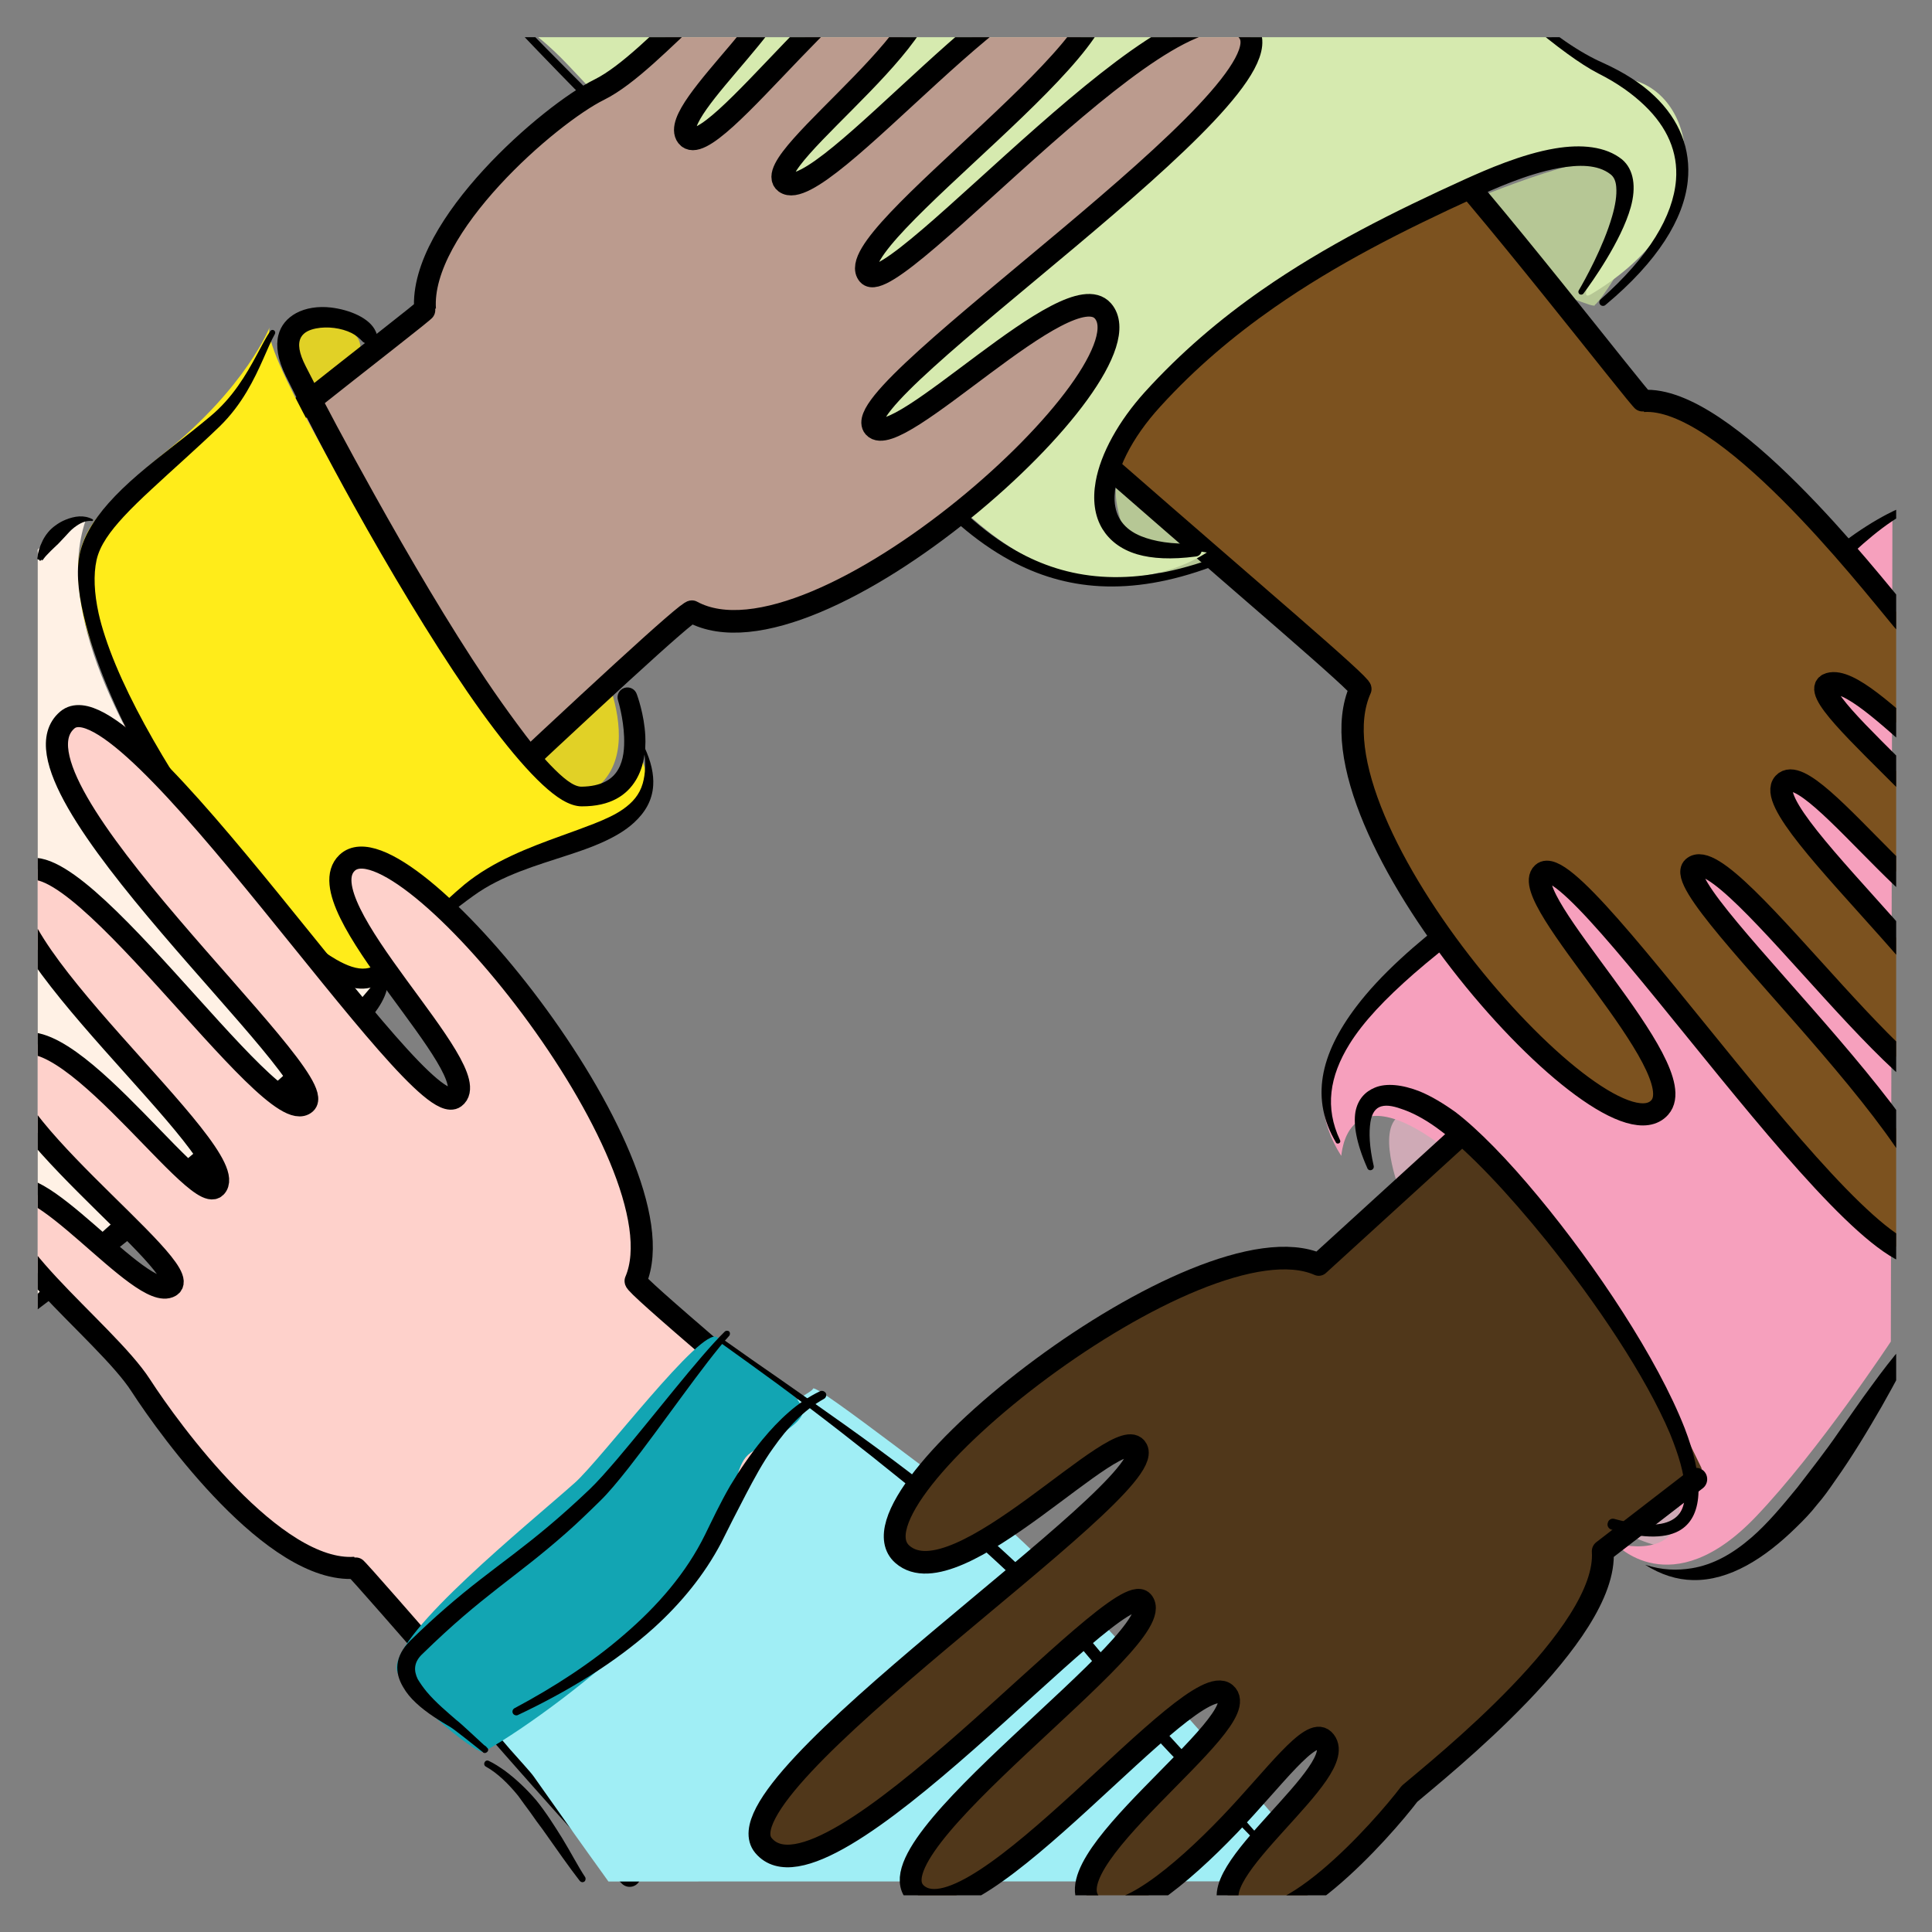 <?xml version="1.0" encoding="UTF-8" standalone="no"?>
<!DOCTYPE svg PUBLIC "-//W3C//DTD SVG 1.1//EN" "http://www.w3.org/Graphics/SVG/1.1/DTD/svg11.dtd">
<svg width="100%" height="100%" viewBox="0 0 520 520" version="1.1" xmlns="http://www.w3.org/2000/svg" xmlns:xlink="http://www.w3.org/1999/xlink" xml:space="preserve" xmlns:serif="http://www.serif.com/" style="fill-rule:evenodd;clip-rule:evenodd;stroke-linecap:round;stroke-linejoin:round;stroke-miterlimit:1.5;">
    <rect x="0" y="0" width="520" height="520" fill="#808080" stroke="none"/>
    <g transform="matrix(1,0,0,1,-5342.75,0)">
        <g id="Layer1">
        </g>
        <g id="V3---Large---transparent" serif:id="V3 - Large - transparent" transform="matrix(1.675,0,0,1.722,4882.27,63.955)">
            <rect x="274.869" y="-37.134" width="310.399" height="301.93" style="fill:none;"/>
            <g transform="matrix(0.962,0,0,0.962,16.541,4.378)">
                <clipPath id="_clip1">
                    <rect x="274.882" y="-37.112" width="310.422" height="301.901"/>
                </clipPath>
                <g clip-path="url(#_clip1)">
                    <g id="Pink-sleeve-cuff-shadows" serif:id="Pink sleeve cuff shadows">
                        <g transform="matrix(0.621,3.35209e-17,-3.44612e-17,0.604,-4836.39,-36.641)">
                            <path d="M8597.69,311.182L8614.69,297.261C8614.69,297.261 8602.22,284.869 8596.47,289.685C8590.73,294.5 8597.69,311.182 8597.69,311.182Z" style="fill:rgb(207,170,182);"/>
                        </g>
                        <g transform="matrix(0.621,0,0,0.604,-4835.74,-37.134)">
                            <path d="M8659.88,403.941L8680.23,388.014C8680.23,388.014 8684.38,401.108 8676.58,405.406C8670.41,408.807 8659.88,403.941 8659.88,403.941Z" style="fill:rgb(207,170,182);"/>
                        </g>
                    </g>
                    <g id="pink-sleeve" serif:id="pink sleeve" transform="matrix(0.781,-0.215,0.227,0.782,-9849.56,-1229.1)">
                        <g transform="matrix(0.953,0,0,0.953,4887.79,3592.77)">
                            <path d="M7345.42,1543.49C7345.42,1543.49 7324.06,1561.42 7307.11,1571.13C7284.16,1584.29 7276.25,1568.46 7276.25,1568.46C7276.25,1568.46 7289.93,1576.73 7292.28,1562.79C7295.45,1544.03 7281.54,1502.79 7265.4,1480.67C7247.93,1456.73 7242.17,1474.82 7242.1,1474.6C7231.78,1441.34 7293.25,1430.27 7307.67,1424.29C7321.08,1418.72 7337.84,1404.23 7352.14,1396.21C7375.6,1383.04 7394.28,1376.61 7394.28,1376.61L7345.42,1543.49Z" style="fill:rgb(246,160,189);"/>
                        </g>
                        <g transform="matrix(0.86,0,0,0.987,3024.94,3545.68)">
                            <path d="M10361.5,1376.14C10362,1376.06 10362.5,1376.32 10362.5,1376.72C10362.6,1377.12 10362.3,1377.51 10361.9,1377.59C10355.3,1379.04 10347.8,1382.31 10339.5,1386.33C10336.1,1387.94 10332.7,1389.65 10329.2,1391.45C10324.2,1394 10319,1396.68 10313.9,1399.45C10291.4,1411.49 10268.3,1424.8 10252.5,1429.29C10239.8,1432.85 10228.9,1436.44 10219.9,1440.03C10211.8,1443.29 10205.2,1446.57 10200.5,1450.21C10193.8,1455.41 10190.7,1461.23 10192.1,1468.34C10192.2,1468.61 10192,1468.88 10191.7,1468.94C10191.3,1468.99 10191,1468.82 10191,1468.55C10188,1458.84 10192.9,1450.66 10204.6,1443.21C10208.3,1440.85 10212.7,1438.59 10217.8,1436.4C10226.8,1432.52 10238,1428.9 10250.9,1425.15C10266.4,1420.74 10289,1407.49 10311.1,1395.77C10316.4,1392.99 10321.6,1390.28 10326.7,1387.84C10330.3,1386.09 10333.9,1384.47 10337.4,1383.05C10346.3,1379.46 10354.6,1377.02 10361.5,1376.14Z"/>
                        </g>
                        <g transform="matrix(0.95,0.313,-0.313,0.95,1922.07,552.859)">
                            <path d="M10825.6,1212.64C10829.1,1213.57 10832.2,1213.49 10835.2,1212.86C10839.6,1211.93 10843.5,1209.52 10847.2,1206.11C10850.4,1203.16 10853.3,1199.46 10856.3,1195.57C10859,1191.83 10861.9,1187.93 10864.4,1184.03C10866.6,1180.73 10868.7,1177.44 10870.8,1174.45C10874.9,1168.42 10878.8,1163.51 10881.9,1160.89C10882,1160.73 10882.3,1160.72 10882.4,1160.87C10882.6,1161.02 10882.6,1161.27 10882.4,1161.42C10880.6,1163.67 10878.8,1167.25 10876.6,1171.53C10875.5,1173.72 10874.3,1176.08 10873,1178.53C10870.3,1183.53 10867.3,1188.88 10863.9,1193.96C10862.8,1195.66 10861.7,1197.33 10860.4,1198.9C10859.2,1200.54 10857.8,1202.08 10856.4,1203.52C10850.1,1210.12 10843,1215 10835.5,1215.22C10832.2,1215.32 10828.9,1214.48 10825.6,1212.64Z"/>
                        </g>
                    </g>
                    <g transform="matrix(0.211,0.418,-0.531,0.253,2060.82,-1690.21)">
                        <path d="M1869.79,3616.53C1870.68,3615.91 1849.13,3583.55 1831.86,3588.08C1820.88,3590.97 1818.05,3635.97 1818.05,3635.97C1818.05,3635.97 1849.65,3634.07 1854.55,3629.17C1858.41,3625.32 1872.01,3616.53 1869.79,3616.53" style="fill:rgb(182,199,149);"/>
                    </g>
                    <g transform="matrix(0.211,0.418,-0.531,0.253,2057.98,-1689.29)">
                        <path d="M1891.36,3738.64C1886.3,3738.07 1852.08,3753.43 1853.83,3755.18C1856.88,3758.23 1876.34,3760.41 1879.8,3759.54C1891.15,3756.7 1891.36,3749.43 1891.36,3738.64Z" style="fill:rgb(182,199,149);"/>
                    </g>
                    <g transform="matrix(2.72367e-16,4.388,-4.543,2.74407e-16,590.121,-28.484)">
                        <path d="M1.506,18.612C3.65,16.478 11.51,10.453 11.503,10.36C11.29,7.36 17.99,2.16 19.564,0.858C21.731,-0.934 24.391,-4.907 26.042,-3.485C27.516,-2.216 21.549,2.086 21.973,3.515C22.382,4.894 28.695,-3.732 30.55,-2.561C32.793,-1.145 24.546,4.177 25.657,5.191C26.885,6.312 35.016,-3.791 37.225,-2.102C39.397,-0.441 27.616,7.261 28.776,8.526C29.739,9.576 40.693,-3.009 43.021,-0.305C44.916,1.897 27.844,12.783 28.989,14.055C29.884,15.049 36.205,8.477 37.66,9.751C39.882,11.695 27.166,22.977 22.168,20.76C21.889,20.637 8.035,37.343 1.506,43.275" style="fill:rgb(124,82,31);stroke:black;stroke-width:0.82px;"/>
                    </g>
                    <g transform="matrix(0.158,0.313,-0.398,0.19,-401.316,-2107.49)">
                        <g transform="matrix(1.333,0,0,1.333,4095.81,-4550.89)">
                            <path d="M1891.19,3741.93C1893.6,3758.71 1882.66,3777.61 1865.26,3787.89C1830.62,3808.35 1773.2,3807.99 1732.41,3818.94C1657.13,3839.15 1650.46,3840.6 1639.74,3843.3C1620.99,3848.04 1613.66,3853.67 1613.66,3853.67L1773.74,3589.69C1773.74,3589.69 1783.82,3596.86 1809.08,3574.52C1824.35,3561.02 1864.93,3569.59 1869.33,3612.28C1870.19,3620.7 1844.32,3585.09 1832.38,3588.74C1815.13,3594.01 1820.7,3631.26 1819.1,3659.61C1817.2,3693.21 1832.13,3750.35 1852.76,3756.08C1866.44,3759.87 1868.61,3768.19 1891.19,3741.93Z" style="fill:rgb(214,234,175);"/>
                        </g>
                        <g transform="matrix(1.868,0.058,0.061,1.823,3582.87,-2064.58)">
                            <path d="M1567.39,1228.94C1567.58,1229.22 1567.45,1229.58 1567.11,1229.75C1566.77,1229.92 1566.34,1229.84 1566.15,1229.57C1564.66,1227.66 1559.39,1221.28 1553.65,1217.05C1551.64,1215.56 1549.58,1214.37 1547.61,1213.8C1546.39,1213.44 1545.22,1213.36 1544.15,1213.84C1540.46,1215.44 1538.31,1219.06 1536.8,1223.11C1534.39,1229.59 1533.87,1237.29 1533.6,1241.61C1532.54,1257.6 1532.23,1273.27 1534.61,1288.65C1536.16,1298.72 1538.85,1308.67 1543.28,1318.5C1546.84,1326.49 1552.57,1333.07 1558.93,1335.12C1562.48,1336.26 1566.15,1335.77 1569.74,1333.06C1572.42,1331.03 1575.1,1327.97 1577.59,1323.54C1577.94,1322.84 1578.89,1322.47 1579.72,1322.71C1580.54,1322.96 1580.93,1323.72 1580.58,1324.42C1578.45,1329.32 1575.97,1332.88 1573.29,1335.32C1570.26,1338.06 1566.94,1339.4 1563.66,1339.77C1559.84,1340.18 1555.98,1339.18 1552.38,1337.07C1546.72,1333.76 1541.64,1327.58 1538.3,1320.27C1533.71,1310.14 1530.88,1299.89 1529.29,1289.5C1526.89,1273.85 1527.27,1257.91 1528.39,1241.65C1528.73,1237.07 1529.37,1228.93 1532.04,1222.1C1534.09,1216.84 1537.4,1212.39 1542.25,1210.39C1545.83,1209 1550.01,1210.01 1553.81,1212.77C1560.22,1217.42 1565.93,1226.5 1567.39,1228.94Z"/>
                        </g>
                        <g transform="matrix(2.213,0,0,2.213,3482.86,-2179.48)">
                            <path d="M1417.73,1182.48C1417.78,1182.13 1418.16,1181.88 1418.59,1181.91C1419.02,1181.95 1419.33,1182.27 1419.29,1182.61C1417.42,1197.75 1409.94,1206.95 1399.44,1212.99C1392.56,1216.95 1384.37,1219.58 1375.53,1221.52C1363.42,1224.17 1350.13,1225.55 1337.57,1227.9C1326.2,1229.99 1314.79,1232.59 1303.54,1235.39C1286.15,1239.72 1269.12,1244.52 1253.06,1248.56C1252.65,1248.66 1252.21,1248.48 1252.08,1248.15C1251.95,1247.81 1252.17,1247.46 1252.59,1247.35C1271.19,1242.49 1291.1,1236.6 1311.34,1231.57C1319.85,1229.46 1328.41,1227.49 1336.97,1225.82C1349.48,1223.41 1362.69,1221.86 1374.79,1219.28C1383.34,1217.45 1391.34,1215.13 1398.08,1211.41C1408.3,1205.76 1415.6,1196.99 1417.73,1182.48Z"/>
                        </g>
                        <g transform="matrix(2.213,0,0,2.213,3482.86,-2179.48)">
                            <path d="M1345.15,1093.72C1344.76,1093.86 1344.3,1093.71 1344.12,1093.39C1343.95,1093.07 1344.13,1092.7 1344.52,1092.56C1347.58,1091.42 1350.37,1090.33 1352.82,1089.21C1355.88,1087.82 1358.4,1086.42 1360.37,1085.07C1364.05,1082.63 1367.74,1080.79 1371.4,1079.71C1378.22,1077.68 1384.83,1078.1 1390.56,1081.02C1397.31,1084.46 1402.93,1091.57 1406.33,1102.89C1406.44,1103.23 1406.19,1103.57 1405.77,1103.66C1405.36,1103.75 1404.93,1103.54 1404.82,1103.2C1401.2,1092.55 1395.77,1085.87 1389.26,1082.73C1384.14,1080.27 1378.4,1080.15 1372.38,1081.9C1368.96,1082.89 1365.42,1084.44 1361.88,1086.62C1360.1,1087.68 1357.91,1088.74 1355.36,1089.83C1352.42,1091.09 1349.01,1092.4 1345.15,1093.72Z"/>
                        </g>
                    </g>
                    <g id="yellow-sleeve---arm" serif:id="yellow sleeve + arm" transform="matrix(0.47,0,0,0.457,-3491.22,-230.491)">
                        <g transform="matrix(1.388,0,0,1.389,2571.05,-1085.61)">
                            <path d="M4058.25,1281.32C4080.8,1273.29 4062.46,1241.44 4062.46,1241.44C4058.85,1244.02 4040.1,1262.42 4037.86,1260.48" style="fill:rgb(225,209,38);"/>
                        </g>
                        <g transform="matrix(1.388,0,0,1.389,2571.05,-1085.61)">
                            <path d="M3991.2,1180.83C3994.58,1178.19 4007.12,1168.17 4002.18,1162.65C3995.55,1155.23 3984.17,1161.62 3982.37,1165.47" style="fill:rgb(225,209,38);"/>
                        </g>
                        <g transform="matrix(9.467,0,0,9.806,8035.65,423.825)">
                            <path d="M1.025,18.612C3.169,16.478 12.151,9.887 12.145,9.794C11.932,6.794 16.84,2.713 18.683,1.834C20.87,0.792 23.998,-3.522 25.387,-2.6C26.824,-1.645 21.209,2.566 21.973,3.515C22.875,4.636 28.763,-3.834 30.55,-2.561C32.814,-0.949 24.572,4.419 25.657,5.191C27.012,6.155 35.016,-3.791 37.225,-2.102C39.397,-0.441 27.616,7.261 28.776,8.526C29.739,9.576 40.693,-3.009 43.021,-0.305C44.916,1.897 27.837,12.789 28.989,14.055C29.866,15.018 36.296,8.42 37.593,9.855C39.58,12.054 26.834,23.211 22.168,20.76C21.898,20.618 6.811,34.502 0.281,40.434" style="fill:rgb(187,155,142);stroke:black;stroke-width:0.82px;"/>
                        </g>
                        <g transform="matrix(1.388,0,0,1.389,2571.05,-1085.61)">
                            <path d="M3980.17,1160.25C3980.17,1160.25 3974.33,1175.63 3952.93,1192.8C3942.79,1200.94 3936.97,1207.53 3934.81,1210.67C3926.64,1222.57 3930.82,1239.47 3950.45,1274.53C3961.31,1293.9 3987.34,1331.19 4002.64,1328.01C4014.2,1325.61 4023.53,1309.32 4030.86,1305.14C4049.16,1294.7 4060.12,1291.94 4064.55,1288.89C4067.36,1286.95 4082.12,1283.36 4074.09,1268.06C4055.23,1308.84 4016.91,1228.79 4005.43,1211.42C4003.5,1208.49 3977.29,1165.39 3980.17,1160.25Z" style="fill:rgb(255,236,26);"/>
                        </g>
                        <g transform="matrix(1.468,0,0,1.529,2255.3,-1267.34)">
                            <path d="M3921.04,1402.2C3925.35,1397.6 3945.18,1381.82 3966.63,1363.7C3991.55,1342.65 4016.29,1321.7 4003.33,1322.71C3991.43,1323.63 3974.8,1311.03 3960,1291.64C3942.35,1268.53 3926.5,1238.78 3933.65,1218.16C3930.68,1215.72 3926.26,1221.51 3921.04,1225.65L3921.04,1402.2Z" style="fill:rgb(255,241,229);"/>
                        </g>
                        <g transform="matrix(1.949,0,0,1.833,-5432.1,-1676.64)">
                            <path d="M6963.7,1324.88C6963.47,1325.08 6963.13,1325.04 6962.94,1324.8C6962.75,1324.55 6962.78,1324.19 6963.01,1323.98C6965.57,1321.54 6967.59,1318.74 6970.72,1315.33C6972.26,1313.66 6974.07,1311.85 6976.31,1309.85C6981.5,1305.34 6988.02,1302.71 6993.95,1300.43C6996.03,1299.63 6998.03,1298.87 6999.87,1298.1C7001.9,1297.24 7003.72,1296.38 7005.2,1295.27C7006.91,1293.99 7008.18,1292.48 7008.77,1290.29C7009.27,1288.39 7009.39,1286.14 7008.9,1283.26C7008.89,1283.21 7008.91,1283.16 7008.96,1283.15C7009,1283.13 7009.05,1283.16 7009.07,1283.21C7010.32,1286.09 7010.8,1288.5 7010.68,1290.63C7010.52,1293.6 7009.19,1295.92 7007.19,1297.88C7005.65,1299.4 7003.63,1300.65 7001.32,1301.75C6999.44,1302.65 6997.35,1303.42 6995.16,1304.18C6989.47,1306.17 6983.08,1308.08 6977.92,1312.06C6976.25,1313.33 6974.81,1314.52 6973.53,1315.64C6969.31,1319.36 6966.83,1322.36 6963.7,1324.88Z"/>
                        </g>
                        <g transform="matrix(1.418,0,0,1.418,-1724.62,-1131.66)">
                            <path d="M6951.57,1173.19C6951.65,1173.57 6951.4,1173.93 6951.03,1174C6950.65,1174.08 6950.29,1173.83 6950.22,1173.46C6949.68,1173.2 6949.69,1173.52 6949.19,1173.19C6948.95,1173.04 6948.72,1172.97 6948.53,1172.76C6947.8,1171.98 6946.94,1171.22 6945.8,1170.65C6943.22,1169.37 6939.76,1168.93 6936.88,1169.5C6935.28,1169.82 6933.84,1170.44 6933.13,1171.71C6932.23,1173.34 6932.62,1175.67 6934.3,1178.97C6938.85,1187.99 6944.85,1199.19 6951.41,1210.95C6960.29,1226.9 6970.24,1243.84 6979.42,1257.51C6982.1,1261.5 6984.74,1265.2 6987.2,1268.54C6990.22,1272.63 6992.98,1276.21 6995.57,1278.91C6998.78,1282.25 7001.39,1284.4 7003.42,1284.39C7008.31,1284.32 7011.14,1282.63 7012.61,1280.07C7014.01,1277.66 7014.2,1274.65 7014.1,1271.87C7013.91,1267.16 7012.66,1263.01 7012.58,1262.76C7012.15,1261.47 7012.85,1260.06 7014.15,1259.63C7015.44,1259.2 7016.85,1259.9 7017.28,1261.2C7017.38,1261.48 7019.14,1266.21 7019.41,1271.62C7019.61,1275.4 7019.02,1279.46 7017.08,1282.7C7014.82,1286.47 7010.74,1289.36 7003.45,1289.32C7002.03,1289.32 7000.37,1288.79 6998.54,1287.7C6992.67,1284.2 6984.04,1274.05 6974.82,1260.62C6965.42,1246.93 6955.25,1229.89 6946.3,1213.79C6939.72,1201.95 6933.83,1190.58 6929.32,1181.46C6925.13,1172.94 6927.64,1168 6931.86,1165.68C6934.26,1164.36 6937.44,1163.88 6940.61,1164.25C6945.32,1164.81 6950.39,1166.89 6951.86,1170.28C6952.1,1170.84 6952.31,1171.34 6952.27,1171.93C6952.26,1172.01 6952.28,1172.06 6952.25,1172.12C6951.93,1172.77 6951.88,1172.35 6951.58,1173C6951.55,1173.06 6951.58,1173.13 6951.57,1173.19Z"/>
                        </g>
                        <g transform="matrix(1.418,0,0,1.418,-1724.62,-1131.66)">
                            <path d="M6925.39,1170.19C6925.59,1169.87 6926.02,1169.77 6926.34,1169.97C6926.66,1170.17 6926.76,1170.6 6926.56,1170.92C6924.75,1174.12 6922.91,1179.68 6919.51,1185.37C6917.73,1188.35 6915.53,1191.34 6912.72,1194.08C6906.96,1199.63 6900.93,1204.91 6895.61,1209.87C6893.09,1212.21 6890.74,1214.46 6888.69,1216.68C6885.3,1220.36 6882.7,1223.86 6881.88,1227.57C6881.08,1231.24 6881.27,1235.82 6882.4,1240.96C6882.81,1242.83 6883.37,1244.76 6884.02,1246.75C6887.02,1255.93 6892.23,1266.24 6898.32,1276.49C6900.73,1280.53 6903.27,1284.57 6905.91,1288.51C6913.48,1299.76 6921.89,1310.16 6929.67,1317.82C6934.03,1322.11 6938.16,1325.55 6941.88,1327.69C6944.73,1329.34 6947.23,1330.21 6949.32,1329.97C6950.2,1329.87 6951.03,1329.65 6951.71,1329.05C6952.57,1328.17 6953.98,1328.17 6954.85,1329.03C6955.72,1329.89 6955.73,1331.3 6954.87,1332.17C6953.48,1333.75 6951.72,1334.64 6949.69,1334.94C6947.48,1335.26 6944.88,1334.71 6942.03,1333.47C6937.66,1331.56 6932.54,1327.83 6927.19,1322.74C6921.49,1317.32 6915.5,1310.35 6909.7,1302.6C6904.53,1295.68 6899.49,1288.14 6895.05,1280.47C6887.69,1267.77 6882.12,1254.69 6879.24,1243.86C6877.48,1237.23 6876.72,1231.38 6877.53,1226.72C6878.3,1222.24 6880.95,1217.73 6884.91,1213.27C6887.03,1210.88 6889.52,1208.5 6892.26,1206.14C6897.77,1201.38 6904.29,1196.67 6910.41,1191.52C6913.21,1189.19 6915.46,1186.57 6917.32,1183.94C6921.11,1178.58 6923.35,1173.21 6925.39,1170.19Z"/>
                        </g>
                        <g transform="matrix(1.418,0,0,1.418,-1724.62,-1131.66)">
                            <path d="M6868.29,1227.61C6868.27,1227.57 6868.19,1227.54 6867.96,1227.54C6867.94,1227.67 6867.83,1227.76 6867.7,1227.74C6867.57,1227.72 6867.48,1227.6 6867.5,1227.47C6867.28,1227.4 6867.19,1227.41 6867.17,1227.44C6867.14,1227.4 6867.11,1227.35 6867.06,1227.29C6866.98,1227.18 6867.07,1227.01 6867.08,1226.85C6867.15,1225.81 6867.56,1224.31 6868.41,1222.61C6868.76,1221.92 6869.2,1221.24 6869.74,1220.59C6870.25,1219.98 6870.85,1219.42 6871.51,1218.94C6872.32,1218.34 6873.18,1217.84 6874.09,1217.47C6876.42,1216.52 6878.75,1216.22 6880.83,1217.32C6880.95,1217.36 6881.03,1217.49 6880.99,1217.61C6880.95,1217.74 6880.82,1217.81 6880.7,1217.77C6879.03,1217.62 6877.63,1218.37 6876.24,1219.44C6875.36,1220.11 6874.65,1220.97 6873.86,1221.82C6873.34,1222.37 6872.82,1222.93 6872.31,1223.46C6871.65,1224.12 6870.99,1224.68 6870.43,1225.26C6869.68,1226.03 6869.06,1226.63 6868.67,1227.18C6868.56,1227.34 6868.5,1227.48 6868.37,1227.56C6868.34,1227.58 6868.31,1227.59 6868.29,1227.61ZM6868.29,1227.61C6868.33,1227.71 6867.84,1227.88 6868.29,1227.61ZM6867.17,1227.44C6867.35,1227.73 6867.11,1227.52 6867.17,1227.44Z"/>
                        </g>
                        <g transform="matrix(-1.418,0,0,-1.418,17802.3,2532.08)">
                            <path d="M6818.8,1252.46C6819.21,1252.61 6819.42,1253.06 6819.27,1253.47C6819.12,1253.88 6818.67,1254.09 6818.26,1253.95C6817.42,1253.85 6816.92,1253.4 6816.47,1252.91C6815.67,1252.02 6815.6,1250.54 6816.12,1248.47C6816.36,1247.5 6816.78,1246.42 6817.45,1245.23C6819.6,1241.4 6824.07,1236.6 6829.57,1231.01C6837.12,1223.34 6847.02,1214.37 6857.26,1205.48C6863.65,1199.94 6870.15,1194.41 6876.36,1189.31C6878.56,1187.5 6880.73,1185.76 6882.86,1184.1C6886.36,1181.35 6889.69,1178.8 6892.77,1176.49C6900.92,1170.34 6907.06,1165.87 6909.06,1163.76C6909.34,1163.42 6909.83,1163.37 6910.17,1163.65C6910.51,1163.92 6910.56,1164.42 6910.28,1164.76C6908.58,1167.18 6903.24,1172.79 6895.73,1179.97C6892.95,1182.64 6889.86,1185.49 6886.55,1188.48C6884.54,1190.29 6882.45,1192.13 6880.29,1193.99C6874.22,1199.22 6867.7,1204.68 6861.28,1210.15C6851.06,1218.86 6841.09,1227.53 6833.36,1234.87C6827.96,1239.99 6823.86,1244.57 6821.22,1247.78C6820.1,1249.14 6819.14,1250.07 6818.76,1250.98C6818.5,1251.62 6818.26,1252.11 6818.8,1252.46Z"/>
                        </g>
                    </g>
                    <g id="blue-sleeve-hnad" serif:id="blue sleeve hnad" transform="matrix(2.71244e-16,-4.37,4.507,2.72259e-16,281.183,261.839)">
                        <path d="M0.051,20.539C2.195,18.405 11.51,10.453 11.503,10.36C11.29,7.36 16.574,3.522 18.291,2.415C20.327,1.103 23.82,-3.69 25.387,-2.6C26.785,-1.626 21.325,2.445 21.973,3.515C22.598,4.548 28.587,-3.851 30.55,-2.561C32.993,-0.956 24.907,4.43 25.657,5.191C26.824,6.375 35.016,-3.791 37.225,-2.102C39.397,-0.441 27.616,7.261 28.776,8.526C29.739,9.576 40.693,-3.009 43.021,-0.305C44.916,1.897 27.974,12.681 28.989,14.055C29.936,15.335 36.166,8.444 37.713,10.067C39.651,12.098 26.637,22.664 22.168,20.76C21.888,20.641 6.581,39.326 0.051,45.258" style="fill:rgb(254,209,203);stroke:black;stroke-width:0.82px;"/>
                    </g>
                    <g id="Blue-sleeve" serif:id="Blue sleeve" transform="matrix(0.791,-0.091,0.086,0.71,-9353.77,-1140.39)">
                        <g transform="matrix(0.843,-2.29757e-17,-3.4746e-17,0.845,1328.83,2390.99)">
                            <path d="M12732.9,1338.45C12704.8,1292.53 12666.9,1233.74 12657.6,1227.85C12654.3,1225.71 12620.4,1189.01 12619.6,1190.52C12618.9,1192.03 12610.3,1193.04 12603.8,1206.01C12594.7,1223.83 12573.6,1247.07 12557,1256.21C12547.1,1261.68 12532.3,1264.8 12530.5,1269.94C12529.9,1271.48 12538.1,1282.84 12539.3,1285.31C12544.7,1296.06 12548.6,1303.83 12554.7,1315.71" style="fill:rgb(160,238,245);"/>
                        </g>
                        <g transform="matrix(0.857,-4.62994e-17,-2.32824e-17,0.862,1149.48,2376.17)">
                            <path d="M12513.5,1244.53C12512.9,1250.19 12530.5,1269.97 12532.3,1269.14C12543.6,1264.01 12562,1252.63 12574.1,1242.31C12580.2,1237.17 12591.1,1224.93 12596.8,1215.48C12601.8,1207.18 12601.8,1201.43 12605.7,1199.11C12609.8,1196.67 12619,1193.45 12619.5,1190.09C12620.1,1185.09 12609.3,1176.23 12600.9,1167.82C12597.4,1164.37 12569.1,1196.32 12562.1,1201.54C12549.2,1211.24 12514.5,1234.74 12513.5,1244.53Z" style="fill:rgb(18,165,179);"/>
                        </g>
                        <g transform="matrix(-0.842,-0.07,-0.073,0.875,21270.2,3223.83)">
                            <path d="M10837.6,1208.34C10837.5,1208.6 10837.6,1208.93 10837.8,1209.07C10838.1,1209.21 10838.4,1209.12 10838.5,1208.86C10839.3,1207.47 10842.4,1203.64 10846.5,1198.74C10851.3,1193.02 10857.7,1185.92 10863.6,1179.2C10871.8,1169.7 10879,1161.06 10880.3,1159.08C10890,1143.91 10902.3,1129.82 10915.7,1116.49C10921.6,1110.64 10927.6,1104.94 10933.8,1099.36C10944,1090.11 10954.3,1081.13 10964.5,1072.68C10969.1,1068.91 10973.6,1065.26 10978.1,1061.65C10978.3,1061.47 10978.3,1061.14 10978.2,1060.9C10978,1060.67 10977.7,1060.62 10977.4,1060.81C10973,1064.33 10968.4,1067.94 10963.7,1071.59C10953.3,1079.79 10942.5,1088.21 10932,1097.22C10925.7,1102.68 10919.5,1108.34 10913.6,1114.19C10900,1127.6 10887.6,1142.01 10877.8,1157.39C10876.7,1159.19 10870.7,1166.39 10863.7,1174.94C10859,1180.7 10854,1187.1 10849.5,1192.72C10843.5,1200.25 10838.6,1206.46 10837.6,1208.34Z"/>
                        </g>
                        <g transform="matrix(-0.879,-0.073,-0.071,0.857,21679.2,3280.42)">
                            <path d="M11042.6,1160.89C11042.4,1161.04 11042.2,1161.3 11042.2,1161.59C11042.2,1161.93 11042.4,1162.13 11042.6,1162.27C11042.7,1162.33 11043,1162.55 11043.4,1162.28C11043.4,1162.26 11043.5,1162.21 11043.5,1162.14C11043.6,1162.04 11043.9,1161.8 11044.2,1161.48C11045.9,1159.89 11049.8,1156.15 11050.9,1155.3C11053.3,1153.57 11056.6,1151.23 11059.1,1148.4C11060.3,1147.08 11061.3,1145.63 11062,1144.15C11064,1140.19 11063.9,1135.94 11060,1131.93C11056.9,1128.8 11054.1,1126.14 11051.5,1123.81C11039.2,1112.75 11031.4,1108.79 11016.3,1093.89C11014.5,1092.11 11012.2,1089.42 11009.6,1086.27C11001,1075.79 10989.5,1060.2 10983.2,1053.82C10982.9,1053.51 10982.4,1053.53 10982.1,1053.85C10981.9,1054.18 10981.9,1054.7 10982.2,1055.02C10988.1,1061.72 10998.8,1077.96 11007,1088.79C11009.6,1092.2 11011.9,1095.06 11013.8,1096.99C11016.9,1100.14 11019.6,1102.83 11022.2,1105.19C11034.7,1116.6 11042.4,1120.6 11057.1,1135.48C11059.4,1137.63 11059.4,1139.93 11058.5,1142.17C11057.9,1143.36 11057.2,1144.53 11056.4,1145.68C11054.3,1148.63 11051.5,1151.39 11049.6,1153.37C11048.5,1154.34 11044.8,1158.55 11043.2,1160.26C11042.9,1160.57 11042.5,1160.77 11042.6,1160.89Z"/>
                        </g>
                        <g transform="matrix(-0.896,-0.075,-0.073,0.881,21871.1,3268.32)">
                            <path d="M10964,1080.32C10963.5,1080.06 10962.9,1080.3 10962.6,1080.85C10962.4,1081.39 10962.6,1082.05 10963.1,1082.3C10967.9,1084.98 10971.8,1089.35 10975.2,1094.32C10977.8,1098.02 10979.9,1102.09 10981.9,1105.97C10984.2,1110.46 10986.3,1114.71 10988,1118.2C10992.1,1126.18 10997.7,1133.23 11004.3,1139.36C11013.7,1148.01 11025,1154.85 11036.5,1160.25C11036.9,1160.48 11037.5,1160.26 11037.7,1159.76C11037.9,1159.26 11037.7,1158.67 11037.2,1158.44C11028.1,1153.58 11019.1,1147.72 11011.3,1140.8C11003.2,1133.7 10996.3,1125.49 10991.7,1115.91C10990,1112.39 10988,1108.01 10985.5,1103.59C10983.2,1099.66 10980.6,1095.74 10977.7,1092.11C10973.7,1087.13 10969.2,1082.79 10964,1080.32Z"/>
                        </g>
                        <g transform="matrix(-0.877,-0.073,-0.07,0.846,21653,3292.12)">
                            <path d="M11039.4,1167.06C11039.8,1166.82 11039.9,1166.29 11039.7,1165.88C11039.5,1165.46 11039.1,1165.31 11038.7,1165.54C11037.4,1166.29 11036.2,1167.27 11034.9,1168.37C11032.4,1170.63 11029.9,1173.41 11027.6,1176.66C11025.4,1179.92 11023.5,1183.56 11021.7,1187.03C11019.7,1190.97 11018.1,1194.77 11016.5,1197.66C11016.3,1198.06 11016.4,1198.6 11016.7,1198.87C11017.1,1199.13 11017.5,1199.03 11017.8,1198.63C11020.2,1194.93 11023.2,1189.75 11026.3,1184.48C11027.3,1182.93 11028.2,1181.38 11029.1,1179.83C11030.1,1178.27 11031,1176.69 11031.9,1175.23C11034.2,1171.83 11036.7,1168.91 11039.4,1167.06Z"/>
                        </g>
                    </g>
                    <g id="pink-sleeve-hand-colour-block" serif:id="pink sleeve hand colour block" transform="matrix(-4.448,-5.37364e-16,5.56343e-16,-4.481,587.458,255.317)">
                        <path d="M7.784,13.359L11.503,10.36C11.29,7.36 17.619,2.507 18.761,1.567C19.733,0.324 23.736,-4.078 25.387,-2.6C26.752,-1.377 20.83,2.464 21.973,3.515C22.483,3.984 23.814,2.166 25.519,0.447C27.356,-1.405 29.6,-3.187 30.55,-2.561C32.727,-1.126 24.44,4.207 25.657,5.191C26.95,6.236 35.016,-3.791 37.225,-2.102C39.397,-0.441 27.616,7.261 28.776,8.526C29.739,9.576 40.693,-3.009 43.021,-0.305C44.916,1.897 28.192,12.545 28.989,14.055C29.608,15.227 35.756,8.513 37.804,10.252C40.231,12.313 26.637,22.664 22.168,20.76L16.984,25.333C16.984,25.333 12.951,21.662 11.418,19.666C9.94,17.742 7.784,13.359 7.784,13.359Z" style="fill:rgb(80,55,26);"/>
                    </g>
                    <g id="pink-sleeve-cuff-outline" serif:id="pink sleeve cuff outline" transform="matrix(0.781,-0.215,0.251,0.864,-7833.59,1059.9)">
                        <path d="M10192.6,1478.87C10192.6,1479.22 10192.3,1479.51 10191.9,1479.52C10191.5,1479.54 10191.2,1479.27 10191.2,1478.92C10190.4,1473.99 10190.9,1470.68 10192,1468.61C10193.2,1466.49 10195.1,1465.56 10197.2,1465.34C10199.7,1465.07 10202.8,1466.14 10205.9,1468.22C10207.9,1469.6 10209.9,1471.48 10211.8,1473.57C10215.3,1477.67 10219.5,1484.43 10223.5,1492.42C10231,1507.31 10238,1526.44 10239.5,1539.9C10240.5,1549.25 10238.5,1555.95 10233.1,1557.39C10230,1558.22 10225.5,1557.37 10219.3,1553.94C10218.8,1553.66 10218.6,1553.04 10219,1552.57C10219.3,1552.1 10220,1551.95 10220.5,1552.24C10225.8,1555.04 10229.7,1555.93 10232.3,1555.15C10234.4,1554.55 10235.5,1552.88 10236.1,1550.53C10236.9,1547.83 10236.8,1544.29 10236.3,1540.21C10234.7,1528.93 10229,1513.67 10222.6,1500.44C10217.6,1490.16 10212.2,1481.1 10207.9,1476.18C10206,1473.94 10203.9,1472.02 10201.8,1470.68C10200.2,1469.66 10198.8,1468.91 10197.4,1468.92C10196.2,1468.93 10195.2,1469.62 10194.4,1471.12C10193.5,1472.86 10192.8,1475.35 10192.6,1478.87Z"/>
                    </g>
                    <g id="Pink-sleeve-hand" serif:id="Pink sleeve hand" transform="matrix(-4.448,-5.37364e-16,5.56343e-16,-4.481,587.458,255.317)">
                        <path d="M7.991,12.976L11.503,10.36C11.29,7.36 17.619,2.507 18.761,1.567C19.733,0.324 23.736,-4.078 25.387,-2.6C26.752,-1.377 20.83,2.464 21.973,3.515C22.483,3.984 23.814,2.166 25.519,0.447C27.356,-1.405 29.6,-3.187 30.55,-2.561C32.727,-1.126 24.44,4.207 25.657,5.191C26.95,6.236 35.016,-3.791 37.225,-2.102C39.397,-0.441 27.616,7.261 28.776,8.526C29.739,9.576 40.693,-3.009 43.021,-0.305C44.916,1.897 28.192,12.545 28.989,14.055C29.608,15.227 35.756,8.513 37.804,10.252C40.231,12.313 26.637,22.664 22.168,20.76L17.084,25.237" style="fill:none;stroke:black;stroke-width:0.82px;"/>
                    </g>
                </g>
            </g>
        </g>
    </g>
</svg>
